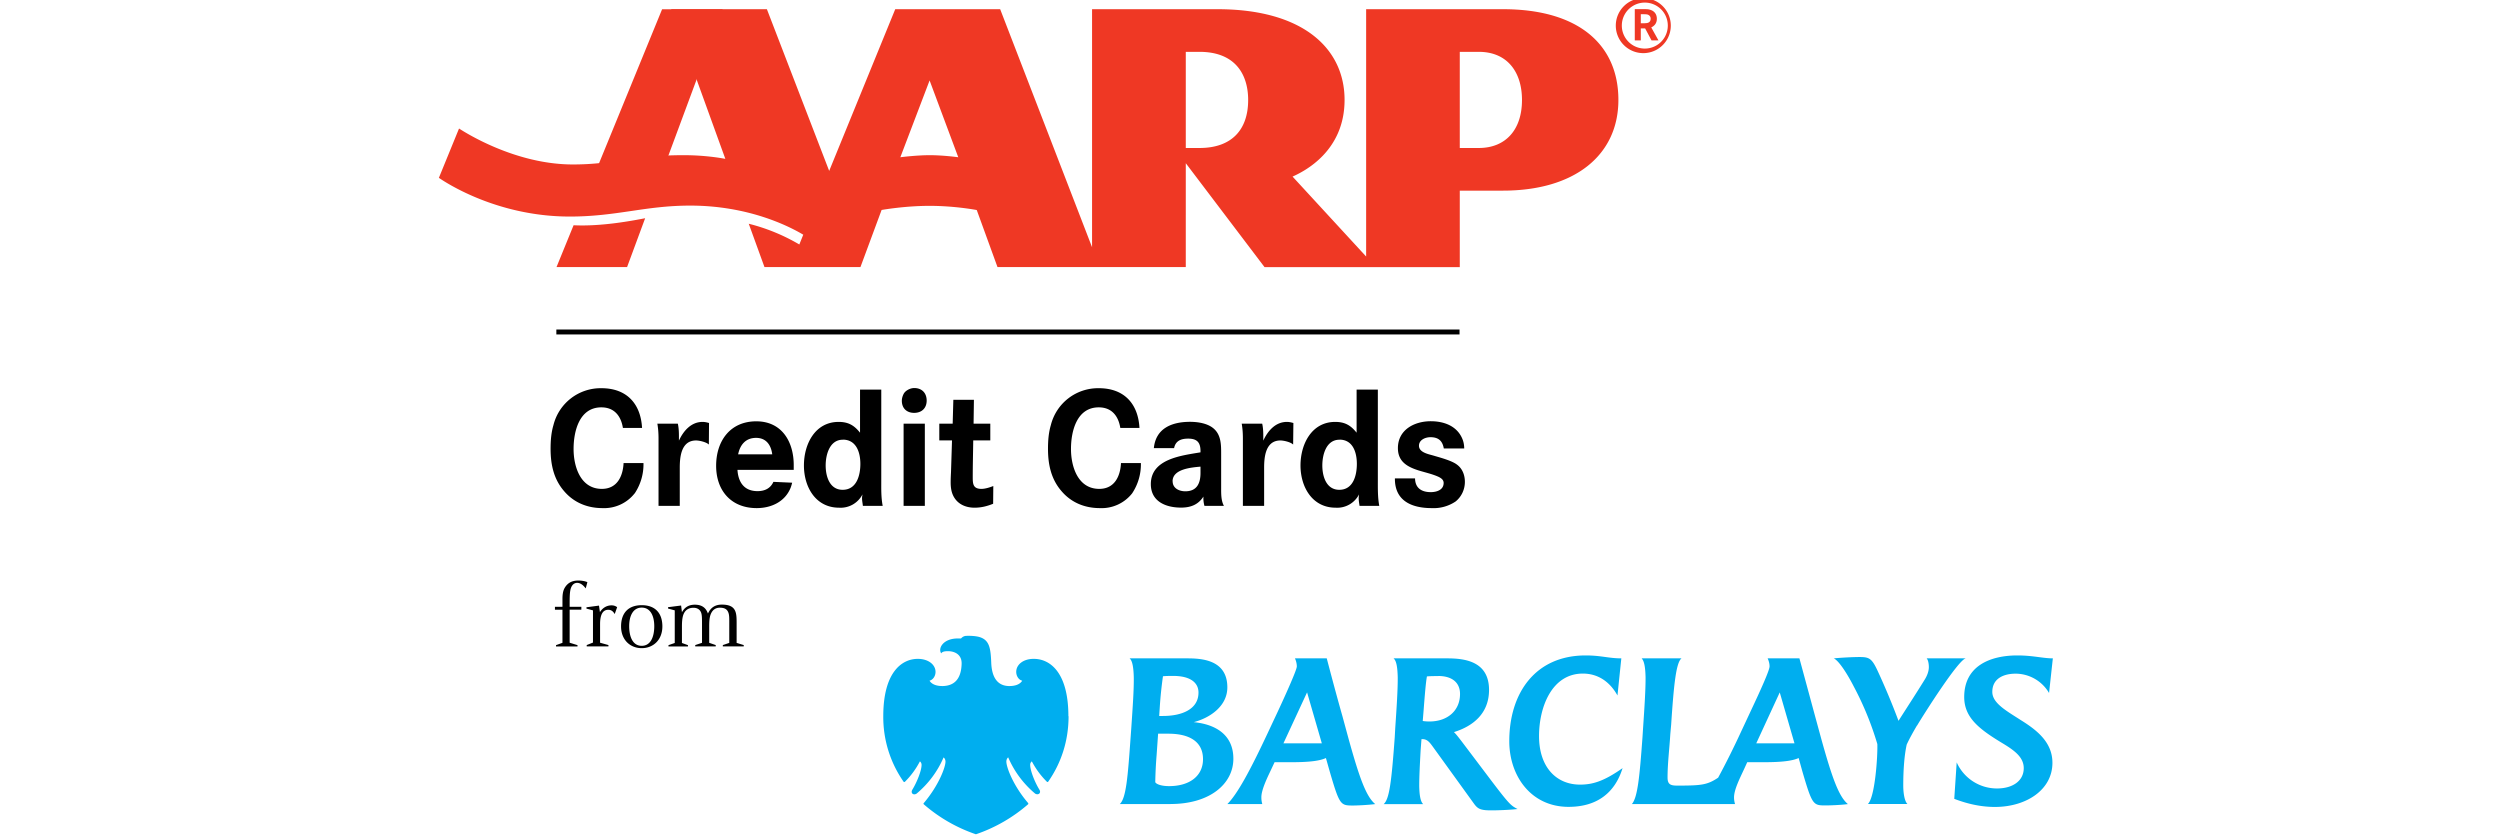 <svg width="299" height="100" viewBox="0 0 299 100" fill="none" xmlns="http://www.w3.org/2000/svg"><g clip-path="url(#a)"><g clip-path="url(#b)"><path d="M70.06 70.38c-.2-.25-.55-.67-1.03-.67-.49 0-.74.45-.82.9-.07.37-.08.87-.08 1.55v.41h1.4v.35h-1.4v3.95l.94.29v.16H66.5v-.16l.77-.28v-3.96h-.9v-.35h.9v-.86c0-.46.02-1.03.31-1.47.38-.6.93-.81 1.6-.81.48 0 .94.12 1.07.2l-.2.75h.01ZM70.14 72.8v-.17l1.5-.2.11.78c.32-.5.8-.81 1.4-.81.22 0 .45.06.66.22l-.29.82c-.18-.3-.39-.51-.77-.51-.67 0-.98.6-.98 1.72v2.22l1 .28v.16h-2.6v-.16l.75-.3V73l-.78-.21ZM79.22 74.92c0 1.62-1.1 2.6-2.47 2.6s-2.47-.98-2.47-2.6.88-2.54 2.47-2.54c1.6 0 2.47.94 2.47 2.54Zm-2.47 2.32c1.05 0 1.5-1.04 1.5-2.35 0-1.21-.45-2.22-1.5-2.22-1.04 0-1.5 1-1.5 2.22 0 1.31.45 2.35 1.5 2.35ZM81.69 73.64c-.1.36-.13.78-.13 1.29v1.97l.72.26v.16h-2.33v-.16l.75-.26V73l-.8-.22v-.16l1.56-.2.1.8c.17-.3.55-.9 1.54-.9 1.07 0 1.4.6 1.57 1.06.3-.65.79-1.07 1.67-1.07 1.72 0 1.76.97 1.76 2.18v2.4l.85.26v.16h-2.5v-.16l.77-.26v-2.1c0-.74.02-1.21-.11-1.53-.16-.43-.5-.58-1.02-.58-.53 0-.94.29-1.14.93-.1.34-.13.75-.13 1.31v1.96l.78.27v.16h-2.45v-.16l.81-.27V74.8c0-.75.01-1.22-.11-1.54-.16-.4-.5-.57-.91-.57-.64 0-1.07.33-1.25.95ZM75.9 59.01a4.64 4.64 0 0 1-3.85 1.76c-1.8 0-3.43-.66-4.6-2.05-1.24-1.44-1.6-3.2-1.6-5.04 0-.96.07-1.92.34-2.83a5.82 5.82 0 0 1 5.75-4.42c3 0 4.69 1.84 4.85 4.75H74.5c-.23-1.43-1.03-2.46-2.58-2.46-2.64 0-3.32 2.87-3.32 4.98 0 2.1.82 4.77 3.38 4.77 1.82 0 2.52-1.49 2.6-3.09h2.38a6.27 6.27 0 0 1-1.05 3.63ZM84.78 53.17c-.3-.3-1.14-.49-1.53-.49-1.76 0-1.95 1.92-1.95 3.25v4.57h-2.54v-8.07c0-.6-.04-1.18-.14-1.76h2.45c.15.68.13 1.33.13 2.03.53-1.15 1.45-2.24 2.83-2.24.28 0 .51.06.77.13l-.02 2.58ZM88.2 56.2c.1 1.5.82 2.54 2.4 2.54.84 0 1.54-.31 1.9-1.11l2.24.1c-.04.19-.1.38-.17.58-.67 1.7-2.33 2.46-4.07 2.46-3.05 0-4.85-2.09-4.85-5.06 0-2.97 1.68-5.32 4.8-5.32 3.1 0 4.52 2.5 4.48 5.36v.45H88.2Zm2.23-3.83c-1.26 0-1.92.84-2.15 1.97h4.08c-.14-1.11-.72-1.97-1.93-1.97ZM103.2 60.5c-.03-.31-.1-.6-.1-.92 0-.15.03-.29.05-.45a2.93 2.93 0 0 1-2.8 1.59c-2.81 0-4.2-2.49-4.2-5.05 0-2.56 1.33-5.21 4.15-5.21 1.15 0 1.85.4 2.56 1.29V46.6h2.54V57.4c0 1.05-.03 2.07.17 3.1h-2.36Zm-2.4-7.91c-1.58 0-2.05 1.8-2.05 3.08 0 1.3.47 2.91 2.03 2.91 1.69 0 2.12-1.75 2.12-3.1s-.47-2.9-2.1-2.9ZM109.34 49.38c-.9 0-1.48-.55-1.48-1.45 0-.29.1-.62.25-.88.23-.37.78-.64 1.23-.64.92 0 1.49.6 1.49 1.5s-.59 1.47-1.5 1.47h.01Zm-1.27 11.12v-9.83h2.54v9.83h-2.54ZM118.78 60.25c-.72.29-1.42.47-2.22.47-1.2 0-2.23-.53-2.66-1.68-.16-.45-.2-.9-.2-1.37 0-.4.02-.8.04-1.2l.12-3.8h-1.52v-2h1.6l.08-2.85h2.46l-.04 2.85h2v2h-2.04c-.02 1.48-.06 2.96-.06 4.45 0 .78.06 1.35 1.04 1.35.46 0 1-.18 1.42-.34l-.02 2.12ZM135.4 59.01a4.64 4.64 0 0 1-3.86 1.76c-1.8 0-3.43-.66-4.6-2.05-1.24-1.44-1.6-3.2-1.6-5.04 0-.96.07-1.92.34-2.83a5.82 5.82 0 0 1 5.75-4.42c3 0 4.69 1.84 4.85 4.75h-2.29c-.23-1.43-1.03-2.46-2.58-2.46-2.64 0-3.32 2.87-3.32 4.98 0 2.1.82 4.77 3.38 4.77 1.82 0 2.52-1.49 2.6-3.09h2.38a6.26 6.26 0 0 1-1.05 3.63ZM144.05 60.5c-.1-.39-.14-.72-.12-1.11-.62.97-1.52 1.32-2.68 1.32-1.81 0-3.61-.72-3.61-2.81 0-3.03 3.71-3.42 5.94-3.8v-.15c0-1.05-.43-1.49-1.48-1.49-.82 0-1.5.24-1.68 1.14H138c.23-2.38 2.16-3.15 4.33-3.15.94 0 2.1.18 2.82.8.92.79.9 2 .9 3.1v3.96c0 .7-.02 1.56.33 2.19h-2.33Zm-3.8-2.93c0 .84.8 1.19 1.51 1.19 1.41 0 1.82-.98 1.82-2.2v-.75c-1.07.1-3.34.27-3.34 1.76ZM154.66 53.17c-.29-.3-1.13-.49-1.52-.49-1.76 0-1.95 1.92-1.95 3.25v4.57h-2.54v-8.07c0-.6-.04-1.18-.14-1.76h2.45c.15.68.13 1.33.13 2.03.53-1.15 1.44-2.24 2.83-2.24.28 0 .51.06.77.13l-.03 2.58ZM162.6 60.5c-.04-.31-.1-.6-.1-.92 0-.15.02-.29.04-.45a2.93 2.93 0 0 1-2.8 1.59c-2.8 0-4.2-2.49-4.2-5.05 0-2.56 1.34-5.21 4.15-5.21 1.15 0 1.85.4 2.56 1.29V46.6h2.54V57.4c0 1.05-.02 2.07.17 3.1h-2.36Zm-2.4-7.91c-1.59 0-2.05 1.8-2.05 3.08 0 1.3.47 2.91 2.03 2.91 1.68 0 2.1-1.75 2.1-3.1s-.46-2.9-2.08-2.9ZM174.1 59.97a4.7 4.7 0 0 1-2.87.8c-2.32 0-4.4-.82-4.4-3.5v-.05h2.41c.02 1.17.8 1.64 1.88 1.64.7 0 1.54-.26 1.54-1.1 0-.37-.28-.56-.59-.72-.76-.35-1.62-.53-2.42-.78-1.35-.43-2.46-1.06-2.46-2.66 0-2.2 1.97-3.22 3.93-3.22 1.56 0 3.12.55 3.77 2.09.16.37.23.78.23 1.17h-2.44c-.16-.92-.65-1.35-1.6-1.35-.61 0-1.37.32-1.37 1.02 0 .8 1.11 1 1.7 1.17.8.24 2.2.6 2.83 1.08.67.48.96 1.27.96 2.07 0 .9-.39 1.76-1.1 2.34Z" fill="#000"/><path d="M140.01 96.17h-6.09c.77-.68.97-3.32 1.3-7.97l.08-1.1c.18-2.63.32-4.66.3-6.08-.03-1.22-.17-2.01-.5-2.28h6.81c1.63 0 4.88.08 4.88 3.47 0 2.26-2.1 3.66-4.02 4.16 2.72.27 4.74 1.58 4.74 4.37 0 3.03-2.84 5.42-7.5 5.42m-.26-8.41h-1.24l-.18 2.57a51.98 51.98 0 0 0-.16 3.2c0 .16.5.5 1.66.5 2.44 0 4.05-1.21 4.05-3.22 0-2.24-1.83-3.05-4.13-3.05Zm.56-6.91c-.34 0-.79 0-1.22.04a48.4 48.4 0 0 0-.38 3.68l-.07 1.07h.45c2.21 0 4.25-.77 4.25-2.8 0-1.18-.97-1.99-3.03-1.99m21.5 15.5c-1.5 0-1.6-.05-2.8-4.16l-.43-1.52c-.72.34-2 .5-4.06.5h-2.08l-.36.77c-.37.8-1.24 2.48-1.22 3.45 0 .23.02.45.11.79h-4.18c1.2-1.2 2.71-3.98 4.81-8.46l1.22-2.6c1.1-2.36 2.28-5.02 2.28-5.4 0-.35-.09-.66-.22-.97h3.8s.98 3.77 1.87 6.9l.75 2.76c1.29 4.64 2.1 6.89 3.18 7.77-.97.12-2.2.17-2.66.17m-5.5-13.52-2.82 6.08h4.59l-1.76-6.08m22 14.1c-1.3 0-1.6-.2-2.04-.8l-4.89-6.77c-.38-.52-.67-.95-1.28-.95h-.11l-.1 1.3c-.1 1.8-.17 3.22-.17 4.28.02 1.17.16 1.9.47 2.19h-4.72c.68-.6.93-2.64 1.32-7.97l.06-1.1c.18-2.63.31-4.66.3-6.08-.03-1.25-.16-2-.5-2.28h6.43c2.1 0 4.99.36 4.99 3.77 0 2.8-1.88 4.33-4.2 5.05.23.2.63.73.88 1.05l3.55 4.7c2.2 2.9 2.39 3.04 3.18 3.45-1 .11-2.32.16-3.18.16m-6.3-16.06c-.43 0-.95 0-1.36.04-.13.74-.24 2.03-.4 4.11l-.1 1.22c.23.04.53.06.8.06 2.17 0 3.66-1.3 3.66-3.29 0-1.36-.95-2.15-2.6-2.15M187.6 96.5c-4.49 0-7.09-3.7-7.09-7.85 0-5.79 3.14-10.26 9.13-10.26 1.87 0 2.75.35 4.27.35l-.46 4.44c-.86-1.56-2.25-2.62-4.14-2.62-3.72 0-5.24 4.02-5.24 7.47 0 3.76 2.1 5.81 4.9 5.81 1.52 0 2.85-.4 5.09-1.97-.9 2.9-3 4.63-6.46 4.63m30.74-.17c-1.49 0-1.6-.04-2.8-4.15l-.42-1.52c-.73.34-2.01.5-4.07.5h-2.08l-.35.77c-.53 1.15-1.23 2.5-1.23 3.45 0 .23.03.47.12.79h-12.34c.7-.8.93-3.34 1.27-7.97l.07-1.1c.18-2.65.31-4.69.3-6.11-.03-1.17-.15-1.92-.47-2.25h4.77c-.67.52-.93 3.31-1.24 7.94l-.1 1.11c-.1 1.72-.33 3.49-.33 5.2 0 .78.31.97 1.13.97 2.89 0 3.62-.07 4.92-.95a96.83 96.83 0 0 0 2.65-5.3l1.22-2.61c1.15-2.44 2.28-4.92 2.28-5.4 0-.34-.09-.65-.23-.96h3.8l1.87 6.9.75 2.75c1.29 4.64 2.1 6.9 3.18 7.78-.9.12-2.19.16-2.66.16m-5.5-13.5-2.8 6.07h4.57l-1.76-6.08m16.41 3.95c-.4.68-.92 1.6-1.23 2.29-.28 1.28-.41 3-.41 4.9 0 .79.13 1.85.5 2.2h-4.73c.84-.78 1.18-5.63 1.13-7.17a36.98 36.98 0 0 0-2.8-6.85c-.82-1.6-1.8-3.11-2.41-3.4 1.06-.1 2.41-.16 3.07-.16 1.18 0 1.49.16 2.21 1.73a84.8 84.8 0 0 1 2.46 5.9c1.2-1.88 2.04-3.16 3.13-4.92.27-.43.5-.98.5-1.5 0-.4-.08-.85-.26-1.05h4.67c-.9.2-4.96 6.6-5.82 8.04m15.78-3.91a4.66 4.66 0 0 0-3.98-2.3c-1.48 0-2.8.6-2.8 2.18 0 1.34 1.65 2.24 3.37 3.35 1.88 1.17 3.82 2.62 3.82 5.13 0 3.27-3.18 5.28-6.87 5.28-1.51 0-3.1-.29-4.87-.97l.29-4.36a5.27 5.27 0 0 0 4.83 3.12c1.83 0 3.19-.88 3.19-2.43 0-1.3-1.11-2.11-2.46-2.93-2.84-1.71-4.66-3.09-4.66-5.58 0-3.72 3.12-4.97 6.35-4.97 1.88 0 3.05.35 4.25.35l-.45 4.12ZM127.8 85.66c0 3-.91 5.64-2.43 7.82-.05.07-.11.07-.18 0a9.82 9.82 0 0 1-1.78-2.42.5.5 0 0 0-.2.42c0 .68.55 2.07 1.1 2.96.25.4-.12.7-.5.48a11.6 11.6 0 0 1-3.23-4.34c-.13.1-.22.29-.22.5 0 .68.81 2.87 2.6 4.96.04.06.04.11-.01.16a18.72 18.72 0 0 1-6.23 3.58 18.62 18.62 0 0 1-6.23-3.58c-.05-.05-.06-.1 0-.16 1.78-2.1 2.59-4.28 2.59-4.95 0-.22-.1-.42-.23-.5a11.58 11.58 0 0 1-3.23 4.33c-.38.24-.75-.07-.5-.48.55-.9 1.1-2.28 1.1-2.96 0-.2-.1-.35-.2-.42a9.75 9.75 0 0 1-1.78 2.43c-.07.06-.13.06-.18-.01a13.5 13.5 0 0 1-2.42-7.82c0-5.27 2.22-6.86 4.13-6.86 1.27 0 2.12.7 2.12 1.56 0 .47-.28.94-.72 1.05.3.48.92.66 1.64.64 1.32-.05 2.14-.83 2.2-2.63.05-1.17-.87-1.54-1.64-1.54-.5 0-.7.1-.8.26-.42-.6.24-1.78 1.97-1.78h.4c.13-.15.33-.3.62-.31.41-.02 1.13 0 1.62.15 1.11.36 1.3 1.22 1.37 3.02.06 1.8.75 2.78 2.07 2.83.71.02 1.34-.16 1.64-.64-.44-.1-.72-.58-.72-1.05 0-.87.84-1.57 2.11-1.56 1.92 0 4.13 1.6 4.13 6.86h.01Z" fill="#00AEEF"/><path d="m197.52 4.83-.76-1.43h-.52v1.43h-.72V1.09h1c.31 0 .63-.01.91.1.47.16.73.55.73 1.05 0 .49-.23.83-.67 1.04l.86 1.55h-.84.01Zm-.38-3.06c-.16-.07-.39-.07-.56-.07h-.34v1.08h.47c.38 0 .71-.1.71-.55 0-.21-.1-.37-.29-.46Z" fill="#EF3824"/><path d="M196.72-.22a3.29 3.29 0 1 0 0 6.57 3.29 3.29 0 0 0 0-6.57Zm0 6.03a2.75 2.75 0 1 1 0-5.5 2.75 2.75 0 0 1 0 5.5ZM68.6 26.94c3.37.17 7.15-.57 8.56-.84L75 31.94h-8.44l2.04-5ZM79.19 1.1l-7.78 19c2.96-.2 6.17-.92 8.38-1.09l6.64-17.9h-7.24Z" fill="#EF3824"/><path d="M95.6 29.24a22.92 22.92 0 0 0-6.05-2.48l1.88 5.18h11.48l2.53-6.83c.15-.02 2.78-.49 5.74-.49 2.97 0 5.48.47 5.64.5l2.48 6.82h22.52V19.52l9.42 12.43h23.35V22.8h5.17c8.59 0 13.8-4.25 13.8-10.85S188.81 1.1 179.76 1.1h-16.37v29.58l-8.8-9.56c1.36-.61 6.22-3 6.22-9.17s-5-10.85-15.2-10.85h-15v28.47L119.62 1.1h-12.55l-7.9 19.34L91.72 1.1H80.27L86.75 19c-.22-.04-2.24-.44-4.97-.44-6.23 0-8.23 1.11-13.27 1.11-6.95 0-12.99-3.9-13.61-4.3l-2.41 5.9c.32.21 6.58 4.63 15.66 4.63 5.6 0 9.01-1.31 14.4-1.31 6.95 0 11.79 2.45 13.52 3.48l-.47 1.17Zm15.58-19.62 3.43 9.19c-.17-.03-1.88-.25-3.43-.25-1.46 0-3.34.22-3.5.25l3.5-9.19Zm30.64 8.07V6.2h1.64c4.28 0 5.82 2.7 5.82 5.76 0 3.56-1.97 5.74-5.82 5.74h-1.64Zm32.77 0V6.2h2.27c3.4 0 5.17 2.4 5.17 5.76 0 3.59-1.98 5.74-5.17 5.74h-2.28Z" fill="#EF3824"/><path d="M174.56 39.41H66.54V40h108.02v-.58Z" fill="#000"/></g></g><defs><clipPath id="a"><path fill="#fff" d="M0 0H299V100H0z"/></clipPath><clipPath id="b"><path fill="#fff" transform="translate(52.49 -.22)" d="M0 0H193.03V100H0z"/></clipPath></defs></svg>